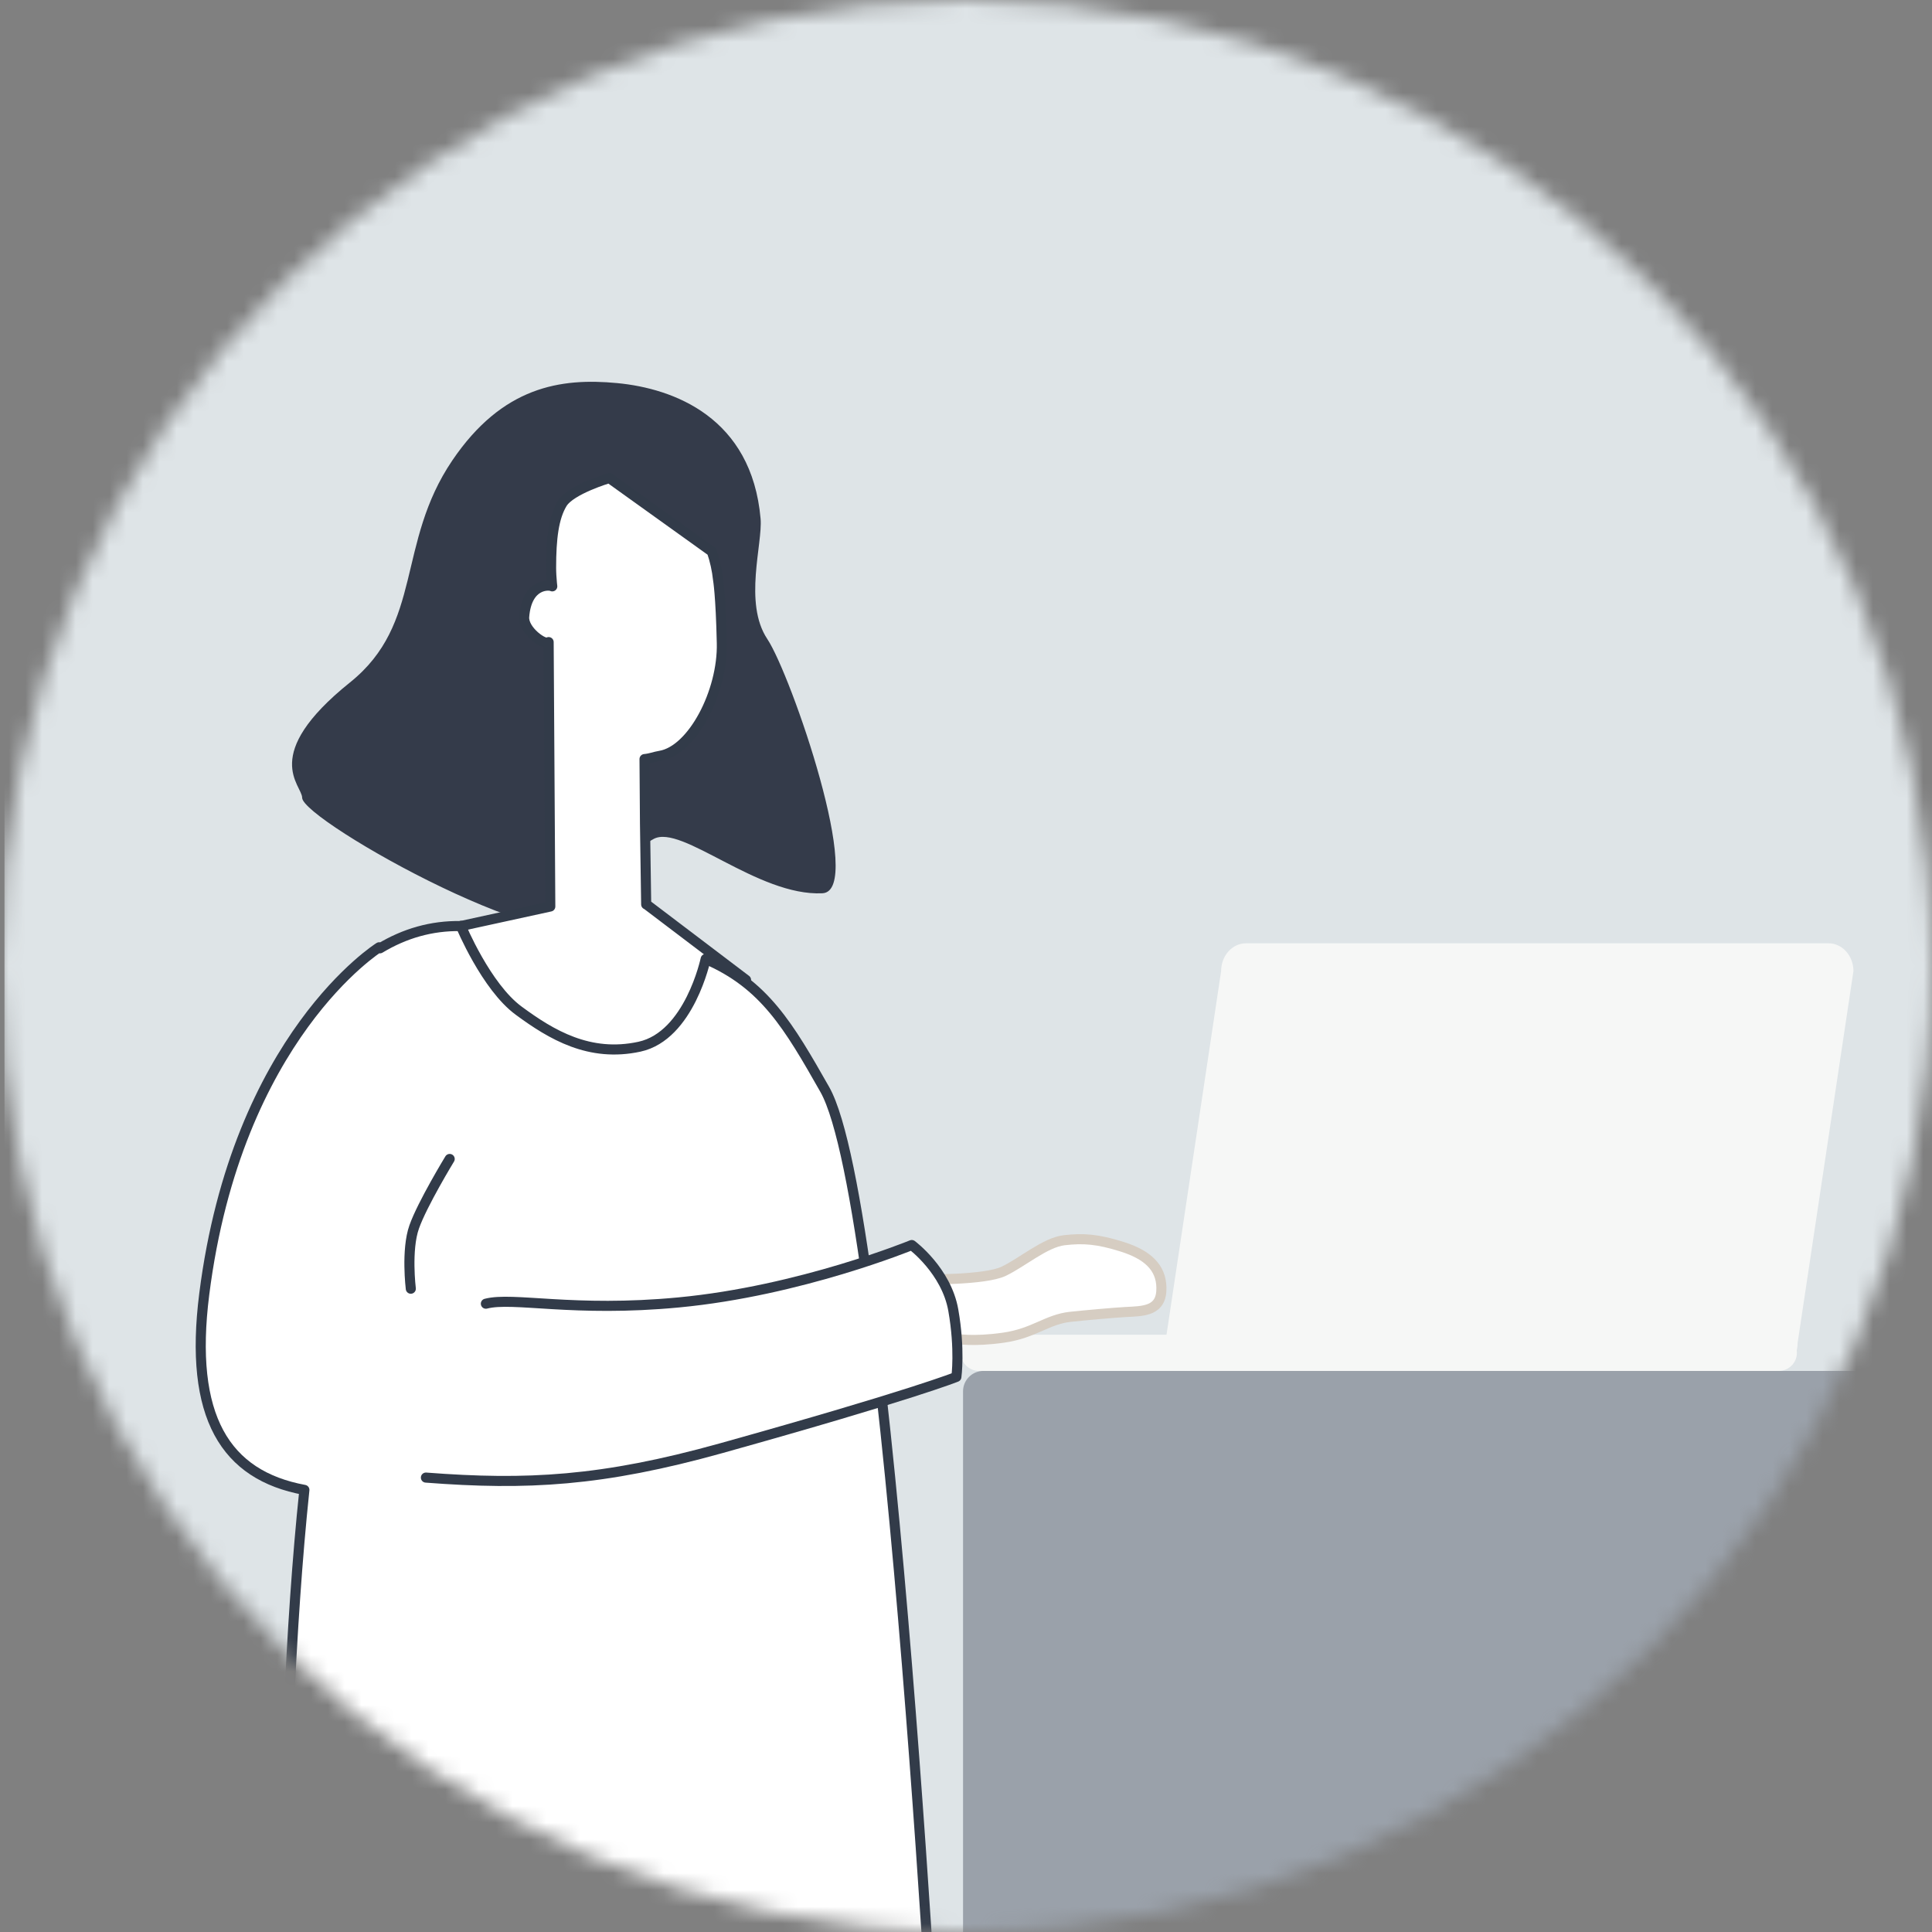 <svg width="115" height="115" viewBox="0 0 115 115" fill="none" xmlns="http://www.w3.org/2000/svg">
<rect x="0" y="0" width="115" height="115" fill="#808080" stroke="none"/>
<mask id="mask0_748_1077" style="mask-type:alpha" maskUnits="userSpaceOnUse" x="0" y="0" width="115" height="115">
<circle cx="57.5" cy="57.5" r="57.5" fill="#D9D9D9"/>
</mask>
<g mask="url(#mask0_748_1077)">
<path d="M117.065 -1H0.267V115.797H117.065V-1Z" fill="#DEE4E7"/>
<path d="M105.877 79.448H58.272C57.675 79.448 57.191 79.93 57.191 80.525C57.191 81.12 57.675 81.602 58.272 81.602H105.877C106.474 81.602 106.958 81.12 106.958 80.525C106.958 79.93 106.474 79.448 105.877 79.448Z" fill="#F6F7F6"/>
<path d="M105.515 81.602H70.846C70.023 81.602 69.361 80.856 69.361 79.943L72.686 57.806C72.686 56.886 73.348 56.148 74.171 56.148H108.84C109.662 56.148 110.324 56.893 110.324 57.806L107 79.943C107 80.863 106.338 81.602 105.515 81.602V81.602Z" fill="#F6F7F6"/>
<path d="M127.255 81.603H58.537C57.867 81.603 57.324 82.145 57.324 82.815V133.787C57.324 134.457 57.867 135 58.537 135H127.255C127.924 135 128.467 134.457 128.467 133.787V82.815C128.467 82.145 127.924 81.603 127.255 81.603Z" fill="#9AA1AA"/>
<path d="M45.273 30.874C44.743 24.845 40.101 23.123 36.735 22.803C33.368 22.482 29.904 23.005 26.921 27.41C23.575 32.352 25.206 37.112 20.836 40.618C15.434 44.954 17.985 46.731 17.985 47.484C17.985 48.843 34.177 57.911 35.856 54.739C37.543 51.568 36.212 51.408 38.909 49.937C40.568 49.038 45.099 53.359 48.953 53.171C51.525 53.046 47.092 40.165 45.67 38.032C44.248 35.892 45.405 32.359 45.273 30.874V30.874Z" fill="#343B4A"/>
<path d="M38.463 53.833L38.393 49.045L38.365 45.183C38.693 45.155 38.986 45.037 39.292 44.988C41.223 44.667 43.035 41.169 42.966 38.283C42.903 35.397 42.743 34.512 42.743 34.512C42.68 33.927 42.554 33.355 42.373 32.832L36.267 28.455C36.267 28.455 33.974 29.131 33.465 29.968C32.957 30.804 32.803 32.059 32.803 33.787C32.803 34.094 32.824 34.401 32.852 34.714L32.873 34.902C32.713 34.805 31.36 34.693 31.2 36.715C31.137 37.537 32.441 38.45 32.657 38.22L32.755 53.959L27.422 55.123L30.712 63.089L38.289 65.417L44.408 58.329L38.47 53.826L38.463 53.833Z" fill="white" stroke="#323B49" stroke-width="0.6" stroke-linecap="round" stroke-linejoin="round"/>
<path d="M27.423 55.123C25.68 55.095 24.084 55.562 22.613 56.448L22.572 56.385C22.572 56.385 14.103 61.682 12.158 77.03C11.231 84.349 13.413 87.813 18.118 88.684C16.396 105.05 16.821 128.574 16.821 128.574L55.937 128.184C55.937 128.184 53.017 71.754 49.093 64.847C46.946 61.069 45.51 58.594 42.004 57.082C42.004 57.082 41.042 61.654 38.066 62.303C35.09 62.951 32.818 61.592 30.88 60.163C28.935 58.741 27.43 55.109 27.43 55.109L27.423 55.123Z" fill="white" stroke="#323B49" stroke-width="0.6" stroke-linecap="round" stroke-linejoin="round"/>
<path d="M26.767 68.986C26.767 68.986 25.136 71.663 24.655 73.029C24.168 74.395 24.453 76.709 24.453 76.709" fill="white"/>
<path d="M26.767 68.986C26.767 68.986 25.136 71.663 24.655 73.029C24.168 74.395 24.453 76.709 24.453 76.709" stroke="#323B49" stroke-width="0.6" stroke-linecap="round" stroke-linejoin="round"/>
<path d="M55.031 76.152C55.031 76.152 58.62 76.208 59.743 75.671C60.865 75.134 62.21 73.957 63.339 73.824C64.468 73.692 65.326 73.747 66.803 74.214C68.281 74.681 69.111 75.427 69.131 76.64C69.166 78.062 68.058 78.041 66.992 78.097C66.343 78.132 64.545 78.292 63.709 78.382C62.315 78.536 61.548 79.365 59.736 79.623C57.875 79.888 56.885 79.686 56.885 79.686L55.449 80.139L53.498 79.846L52.961 78.32L55.024 76.138L55.031 76.152Z" fill="white" stroke="#D6CDC2" stroke-width="0.6" stroke-linecap="round" stroke-linejoin="round"/>
<path d="M28.921 77.601C30.552 77.176 34.114 78.124 40.401 77.525C47.622 76.842 54.271 74.109 54.271 74.109C54.271 74.109 56.334 75.636 56.745 77.992C57.157 80.341 56.927 81.958 56.927 81.958C56.927 81.958 54.355 83.01 42.931 86.202C35.835 88.182 31.361 88.412 25.352 87.952" fill="white"/>
<path d="M28.921 77.601C30.552 77.176 34.114 78.124 40.401 77.525C47.622 76.842 54.271 74.109 54.271 74.109C54.271 74.109 56.334 75.636 56.745 77.992C57.157 80.341 56.927 81.958 56.927 81.958C56.927 81.958 54.355 83.01 42.931 86.202C35.835 88.182 31.361 88.412 25.352 87.952" stroke="#323B49" stroke-width="0.6" stroke-linecap="round" stroke-linejoin="round"/>
</g>
</svg>
